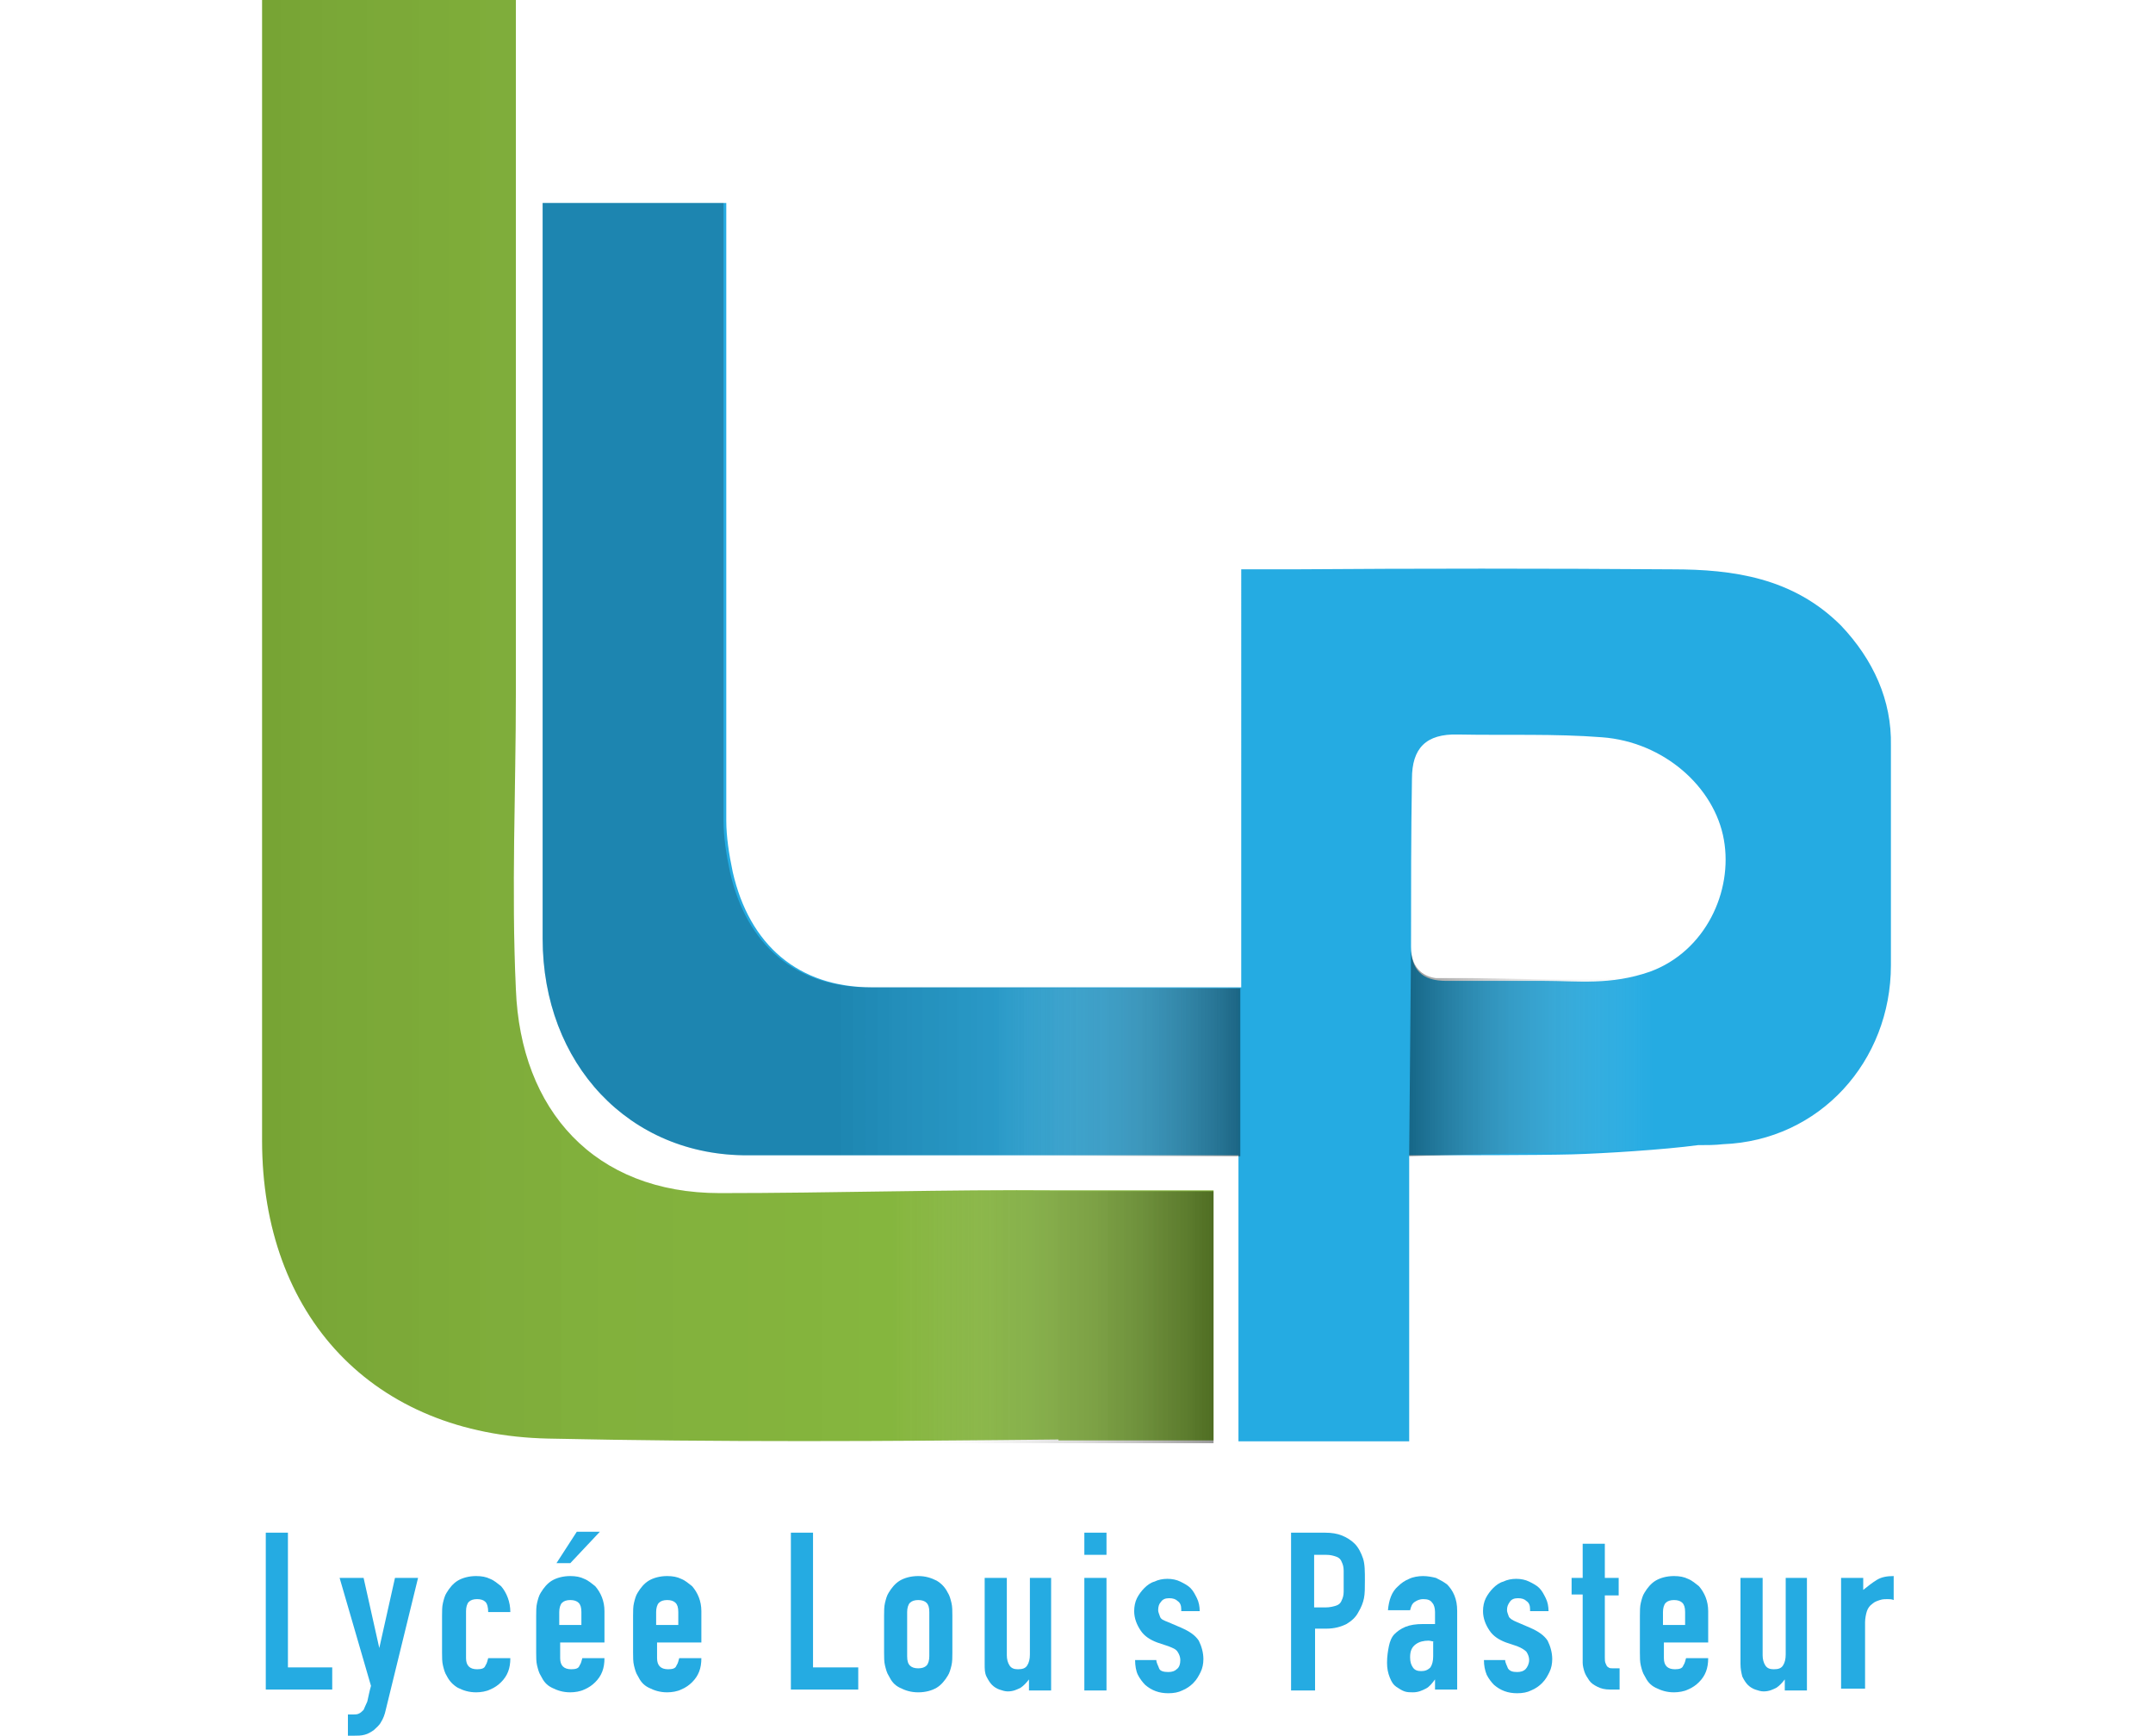 <?xml version="1.0" encoding="utf-8"?>
<!-- Generator: Adobe Illustrator 21.0.0, SVG Export Plug-In . SVG Version: 6.00 Build 0)  -->
<svg version="1.1" id="Calque_1" xmlns="http://www.w3.org/2000/svg" xmlns:xlink="http://www.w3.org/1999/xlink" x="0px" y="0px"
	 viewBox="0 0 233.3 188.1" style="enable-background:new 0 0 233.3 188.1;" xml:space="preserve">
<style type="text/css">
	.st0{fill:#84B63A;}
	.st1{fill:#25ABE2;}
	.st2{fill:url(#SVGID_1_);fill-opacity:0.55;}
	.st3{fill:url(#SVGID_2_);}
	.st4{fill:url(#SVGID_3_);}
	.st5{fill:url(#SVGID_4_);}
	.st6{opacity:0.25;fill:url(#SVGID_5_);enable-background:new    ;}
	.st7{enable-background:new    ;}
</style>
<g>
	<g>
		<path class="st0" d="M114.8,129c-12.4-0.1-24.6,0.3-36.8,0.3c-13.6,0-21.6-9-22.1-22.1c-0.5-10.7,0-21.5,0-32.2V0H28.4v97l0,0
			c0,8.8,0,17.8,0,26.6c0,19,12,31.9,31,32.3c18.5,0.4,36.8,0.3,55.3,0.1v0.1h16.8V129H114.8z"/>
		<path class="st1" d="M199.5,67.8c-5.2-5.2-11.7-6.1-18.3-6.1c-13.7-0.1-27.6-0.1-41.3,0c-0.8,0-1.4,0-1.9,0h-3.5V107h-37
			c-1,0-1.9,0-3,0c-8,0-13.3-4.6-15.1-12.5c-0.4-1.9-0.7-3.8-0.7-5.6V22H58.8v66.7l0,0c0,4.3,0,8.7,0,13c0,13.6,9.4,23.6,22.3,23.5
			h53.1v31h18.5v-31c4.5,0,13.9,0,17.7-0.1c3.4-0.1,9.9-0.5,13.6-1c1,0,1.8,0,2.7-0.1c10.5-0.4,18.2-9,18.2-19.4
			c0-7.9,0-15.8,0-23.8C205,75.9,203,71.5,199.5,67.8z M153,84.4c0-3.3,1.5-4.9,5-4.8c5.2,0.1,10.5-0.1,15.6,0.3
			c6.7,0.5,12.2,5.4,13.2,11.1c1,5.6-2,12.1-8,14.3c-4.3,1.5-7.9,1-11.5,1c-4.2,0-7.5,0-10.6,0c-2.6,0-3.8-1.2-3.8-3.7
			C152.9,96.4,152.9,90.4,153,84.4z"/>
		
			<linearGradient id="SVGID_1_" gradientUnits="userSpaceOnUse" x1="161.858" y1="-349.6" x2="90.4" y2="-349.6" gradientTransform="matrix(1 0 0 -1 0 -276)">
			<stop  offset="0" style="stop-color:#FFFFFF;stop-opacity:0"/>
			<stop  offset="1" style="stop-color:#000000;stop-opacity:0.4"/>
		</linearGradient>
		<path class="st2" d="M134.2,107h-37c-1,0-1.9,0-3,0c-8,0-13.3-4.6-15.1-12.5c-0.4-1.9-0.7-3.8-0.7-5.6V22H58.8v66.7l0,0
			c0,4.3,0,8.7,0,13c0,13.6,9.4,23.6,22.3,23.5h53.1V107z"/>
		
			<linearGradient id="SVGID_2_" gradientUnits="userSpaceOnUse" x1="107.9" y1="-392.2" x2="134.331" y2="-392.2" gradientTransform="matrix(1 0 0 -1 0 -276)">
			<stop  offset="0" style="stop-color:#FFFFFF;stop-opacity:0"/>
			<stop  offset="1" style="stop-color:#000000;stop-opacity:0.4"/>
		</linearGradient>
		<rect x="107.9" y="107.1" class="st3" width="26.5" height="18.2"/>
		
			<linearGradient id="SVGID_3_" gradientUnits="userSpaceOnUse" x1="96.6" y1="-418.75" x2="131.5" y2="-418.75" gradientTransform="matrix(1 0 0 -1 0 -276)">
			<stop  offset="0" style="stop-color:#FFFFFF;stop-opacity:0"/>
			<stop  offset="1" style="stop-color:#000000;stop-opacity:0.4"/>
		</linearGradient>
		<rect x="96.6" y="129.1" class="st4" width="34.9" height="27.3"/>
		
			<linearGradient id="SVGID_4_" gradientUnits="userSpaceOnUse" x1="-3120.108" y1="-390" x2="-3093.677" y2="-390" gradientTransform="matrix(-1 0 0 -1 -2940.908 -276)">
			<stop  offset="0" style="stop-color:#FFFFFF;stop-opacity:0"/>
			<stop  offset="1" style="stop-color:#000000;stop-opacity:0.4"/>
		</linearGradient>
		<path class="st5" d="M152.7,125.3l26.5-0.7l-0.4-19.6c0,0-2.7,0.8-3.7,1c-2.4,0.3-9.8,0.1-9.8,0.1s-5-0.1-5.8-0.1s-3,0-3.9,0
			c-2.9-0.4-2.7-3.3-2.7-3.3L152.7,125.3z"/>
		
			<linearGradient id="SVGID_5_" gradientUnits="userSpaceOnUse" x1="131.5" y1="-354.087" x2="28.4" y2="-354.087" gradientTransform="matrix(1 0 0 -1 0 -276)">
			<stop  offset="0" style="stop-color:#FFFFFF;stop-opacity:0"/>
			<stop  offset="1" style="stop-color:#000000;stop-opacity:0.4"/>
		</linearGradient>
		<path class="st6" d="M114.8,129c-12.4-0.1-24.6,0.3-36.8,0.3c-13.6,0-21.6-9-22.1-22.1c-0.5-10.7,0-21.5,0-32.2V0H28.4v97l0,0
			c0,8.8,0,17.8,0,26.6c0,19,12,31.9,31,32.3c18.5,0.4,36.8,0.3,55.3,0.1v0.1h16.8V129H114.8z"/>
	</g>
	<g class="st7">
		<path class="st1" d="M28.8,183.2v-17.1h2.4v14.6H36v2.4h-7.2V183.2z"/>
		<path class="st1" d="M36.8,171h2.6l1.7,7.6l0,0l1.7-7.6h2.5l-3.5,14.3c-0.1,0.5-0.3,1-0.5,1.3c-0.2,0.4-0.5,0.6-0.8,0.9
			c-0.3,0.2-0.6,0.4-1,0.5s-0.7,0.1-1.1,0.1h-0.7v-2.3h0.6c0.2,0,0.4,0,0.6-0.1c0.2-0.1,0.3-0.2,0.5-0.4c0.1-0.2,0.2-0.5,0.4-0.9
			c0.1-0.4,0.2-1,0.4-1.7L36.8,171z"/>
		<path class="st1" d="M50.5,179.7c0,0.4,0.1,0.7,0.3,0.9s0.5,0.3,0.9,0.3c0.5,0,0.8-0.1,0.9-0.4c0.2-0.3,0.2-0.5,0.3-0.8h2.4
			c0,1.1-0.3,1.9-1,2.6c-0.3,0.3-0.7,0.6-1.2,0.8c-0.4,0.2-1,0.3-1.5,0.3c-0.8,0-1.4-0.2-2-0.5c-0.5-0.3-0.9-0.7-1.2-1.3
			c-0.2-0.3-0.3-0.7-0.4-1.1c-0.1-0.4-0.1-0.9-0.1-1.4v-4c0-0.5,0-1,0.1-1.4s0.2-0.8,0.4-1.1c0.3-0.5,0.7-1,1.2-1.3s1.2-0.5,2-0.5
			c0.6,0,1.1,0.1,1.5,0.3c0.5,0.2,0.8,0.5,1.2,0.8c0.6,0.7,1,1.7,1,2.8h-2.4c0-0.5-0.1-0.9-0.3-1.1c-0.2-0.2-0.5-0.3-0.9-0.3
			s-0.7,0.1-0.9,0.3s-0.3,0.6-0.3,1V179.7z"/>
		<path class="st1" d="M65.5,178h-4.8v1.7c0,0.4,0.1,0.7,0.3,0.9s0.5,0.3,0.9,0.3c0.5,0,0.8-0.1,0.9-0.4c0.2-0.3,0.2-0.5,0.3-0.8
			h2.4c0,1.1-0.3,1.9-1,2.6c-0.3,0.3-0.7,0.6-1.2,0.8c-0.4,0.2-1,0.3-1.5,0.3c-0.8,0-1.4-0.2-2-0.5s-0.9-0.7-1.2-1.3
			c-0.2-0.3-0.3-0.7-0.4-1.1c-0.1-0.4-0.1-0.9-0.1-1.4v-4c0-0.5,0-1,0.1-1.4s0.2-0.8,0.4-1.1c0.3-0.5,0.7-1,1.2-1.3s1.2-0.5,2-0.5
			c0.6,0,1.1,0.1,1.5,0.3c0.5,0.2,0.8,0.5,1.2,0.8c0.6,0.7,1,1.6,1,2.7V178z M60.3,169.4l2.2-3.4H65l-3.2,3.4H60.3z M60.6,176.1H63
			v-1.4c0-0.5-0.1-0.8-0.3-1s-0.5-0.3-0.9-0.3s-0.7,0.1-0.9,0.3s-0.3,0.6-0.3,1V176.1z"/>
		<path class="st1" d="M76,178h-4.8v1.7c0,0.4,0.1,0.7,0.3,0.9s0.5,0.3,0.9,0.3c0.5,0,0.8-0.1,0.9-0.4c0.2-0.3,0.2-0.5,0.3-0.8H76
			c0,1.1-0.3,1.9-1,2.6c-0.3,0.3-0.7,0.6-1.2,0.8c-0.4,0.2-1,0.3-1.5,0.3c-0.8,0-1.4-0.2-2-0.5s-0.9-0.7-1.2-1.3
			c-0.2-0.3-0.3-0.7-0.4-1.1c-0.1-0.4-0.1-0.9-0.1-1.4v-4c0-0.5,0-1,0.1-1.4s0.2-0.8,0.4-1.1c0.3-0.5,0.7-1,1.2-1.3s1.2-0.5,2-0.5
			c0.6,0,1.1,0.1,1.5,0.3c0.5,0.2,0.8,0.5,1.2,0.8c0.6,0.7,1,1.6,1,2.7V178z M71.1,176.1h2.4v-1.4c0-0.5-0.1-0.8-0.3-1
			c-0.2-0.2-0.5-0.3-0.9-0.3s-0.7,0.1-0.9,0.3c-0.2,0.2-0.3,0.6-0.3,1C71.1,174.7,71.1,176.1,71.1,176.1z"/>
		<path class="st1" d="M85.7,183.2v-17.1h2.4v14.6H93v2.4h-7.3V183.2z"/>
		<path class="st1" d="M95.8,175.1c0-0.5,0-1,0.1-1.4s0.2-0.8,0.4-1.1c0.3-0.5,0.7-1,1.2-1.3s1.2-0.5,2-0.5s1.4,0.2,2,0.5
			c0.5,0.3,0.9,0.7,1.2,1.3c0.2,0.3,0.3,0.7,0.4,1.1c0.1,0.4,0.1,0.9,0.1,1.4v4c0,0.5,0,1-0.1,1.4s-0.2,0.8-0.4,1.1
			c-0.3,0.5-0.7,1-1.2,1.3s-1.2,0.5-2,0.5s-1.4-0.2-2-0.5s-0.9-0.7-1.2-1.3c-0.2-0.3-0.3-0.7-0.4-1.1c-0.1-0.4-0.1-0.9-0.1-1.4
			V175.1z M98.3,179.5c0,0.5,0.1,0.8,0.3,1c0.2,0.2,0.5,0.3,0.9,0.3s0.7-0.1,0.9-0.3c0.2-0.2,0.3-0.6,0.3-1v-4.8
			c0-0.5-0.1-0.8-0.3-1c-0.2-0.2-0.5-0.3-0.9-0.3s-0.7,0.1-0.9,0.3c-0.2,0.2-0.3,0.6-0.3,1V179.5z"/>
		<path class="st1" d="M113.9,171v12.2h-2.4V182l0,0c-0.3,0.4-0.6,0.7-0.9,0.9c-0.4,0.2-0.8,0.4-1.4,0.4c-0.3,0-0.6-0.1-0.9-0.2
			c-0.3-0.1-0.6-0.3-0.8-0.5c-0.2-0.2-0.4-0.5-0.6-0.9s-0.2-0.8-0.2-1.4V171h2.4v8.4c0,0.4,0.1,0.8,0.3,1.1c0.2,0.3,0.5,0.4,0.9,0.4
			c0.5,0,0.8-0.1,1-0.4c0.2-0.3,0.3-0.7,0.3-1.2V171H113.9z"/>
		<path class="st1" d="M117.5,168.5v-2.4h2.4v2.4H117.5z M117.5,183.2V171h2.4v12.2H117.5z"/>
		<path class="st1" d="M128,174.4c0-0.4-0.1-0.7-0.4-0.9c-0.2-0.2-0.5-0.3-0.9-0.3s-0.7,0.1-0.9,0.4c-0.2,0.2-0.3,0.5-0.3,0.9
			c0,0.2,0.1,0.4,0.2,0.7s0.4,0.4,0.9,0.6l1.4,0.6c0.9,0.4,1.5,0.8,1.9,1.4c0.3,0.6,0.5,1.3,0.5,2c0,0.5-0.1,1-0.3,1.4
			s-0.4,0.8-0.8,1.2c-0.3,0.3-0.7,0.6-1.2,0.8c-0.4,0.2-0.9,0.3-1.5,0.3c-1,0-1.8-0.3-2.5-0.9c-0.3-0.3-0.6-0.7-0.8-1.1
			s-0.3-1-0.3-1.6h2.3c0,0.3,0.2,0.6,0.3,0.9s0.5,0.4,1,0.4c0.4,0,0.7-0.1,0.9-0.3c0.3-0.2,0.4-0.6,0.4-1c0-0.3-0.1-0.6-0.3-0.9
			s-0.5-0.4-1-0.6l-1.2-0.4c-0.8-0.3-1.4-0.7-1.8-1.3s-0.7-1.3-0.7-2.1c0-0.5,0.1-1,0.3-1.4c0.2-0.4,0.5-0.8,0.8-1.1
			s0.7-0.6,1.1-0.7c0.4-0.2,0.9-0.3,1.4-0.3s1,0.1,1.4,0.3s0.8,0.4,1.1,0.7s0.5,0.7,0.7,1.1c0.2,0.4,0.3,0.9,0.3,1.4h-2V174.4z"/>
		<path class="st1" d="M139.9,183.2v-17.1h3.7c0.7,0,1.3,0.1,1.8,0.3s1,0.5,1.4,0.9s0.7,1,0.9,1.6s0.2,1.4,0.2,2.4
			c0,0.8,0,1.4-0.1,1.9s-0.3,1-0.6,1.5c-0.3,0.6-0.8,1-1.3,1.3c-0.6,0.3-1.3,0.5-2.2,0.5h-1.2v6.7L139.9,183.2L139.9,183.2z
			 M142.4,168.4v5.8h1.2c0.5,0,0.9-0.1,1.2-0.2c0.3-0.1,0.5-0.3,0.6-0.6c0.1-0.2,0.2-0.5,0.2-0.9s0-0.7,0-1.2c0-0.4,0-0.8,0-1.1
			c0-0.4-0.1-0.7-0.2-0.9c-0.1-0.3-0.3-0.5-0.6-0.6s-0.6-0.2-1.1-0.2h-1.3V168.4z"/>
		<path class="st1" d="M155.5,183.2V182l0,0c-0.3,0.4-0.6,0.8-1,1s-0.8,0.4-1.4,0.4c-0.3,0-0.6,0-0.9-0.1s-0.6-0.3-0.9-0.5
			c-0.3-0.2-0.5-0.5-0.7-1s-0.3-1-0.3-1.6c0-0.7,0.1-1.3,0.2-1.8c0.1-0.5,0.3-1,0.6-1.3s0.7-0.6,1.2-0.8s1.1-0.3,1.9-0.3
			c0.1,0,0.2,0,0.3,0s0.2,0,0.3,0s0.2,0,0.3,0s0.2,0,0.4,0v-1.3c0-0.4-0.1-0.8-0.3-1c-0.2-0.3-0.5-0.4-1-0.4c-0.3,0-0.6,0.1-0.9,0.3
			c-0.3,0.2-0.4,0.5-0.5,0.9h-2.4c0.1-1.1,0.4-2,1.1-2.6c0.3-0.3,0.7-0.6,1.2-0.8c0.4-0.2,1-0.3,1.5-0.3s1,0.1,1.4,0.2
			c0.4,0.2,0.8,0.4,1.2,0.7c0.3,0.3,0.6,0.7,0.8,1.2s0.3,1,0.3,1.7v8.5h-2.4V183.2z M155.5,177.9c-0.3,0-0.5-0.1-0.7-0.1
			c-0.5,0-1,0.1-1.4,0.4s-0.6,0.7-0.6,1.4c0,0.5,0.1,0.8,0.3,1.1s0.5,0.4,0.9,0.4s0.7-0.1,1-0.4c0.2-0.3,0.3-0.7,0.3-1.2v-1.6H155.5
			z"/>
		<path class="st1" d="M165.8,174.4c0-0.4-0.1-0.7-0.4-0.9c-0.2-0.2-0.5-0.3-0.9-0.3s-0.7,0.1-0.9,0.4s-0.3,0.5-0.3,0.9
			c0,0.2,0.1,0.4,0.2,0.7c0.1,0.2,0.4,0.4,0.9,0.6l1.4,0.6c0.9,0.4,1.5,0.8,1.9,1.4c0.3,0.6,0.5,1.3,0.5,2c0,0.5-0.1,1-0.3,1.4
			s-0.4,0.8-0.8,1.2c-0.3,0.3-0.7,0.6-1.2,0.8c-0.4,0.2-0.9,0.3-1.5,0.3c-1,0-1.8-0.3-2.5-0.9c-0.3-0.3-0.6-0.7-0.8-1.1
			c-0.2-0.5-0.3-1-0.3-1.6h2.3c0,0.3,0.2,0.6,0.3,0.9c0.2,0.3,0.5,0.4,1,0.4c0.4,0,0.7-0.1,0.9-0.3s0.4-0.6,0.4-1
			c0-0.3-0.1-0.6-0.3-0.9c-0.2-0.2-0.5-0.4-1-0.6l-1.2-0.4c-0.8-0.3-1.4-0.7-1.8-1.3c-0.4-0.6-0.7-1.3-0.7-2.1c0-0.5,0.1-1,0.3-1.4
			s0.5-0.8,0.8-1.1s0.7-0.6,1.1-0.7c0.4-0.2,0.9-0.3,1.4-0.3s1,0.1,1.4,0.3s0.8,0.4,1.1,0.7s0.5,0.7,0.7,1.1
			c0.2,0.4,0.3,0.9,0.3,1.4h-2V174.4z"/>
		<path class="st1" d="M171.5,171v-3.7h2.4v3.7h1.5v1.9h-1.5v6.7c0,0.3,0,0.5,0.1,0.7s0.1,0.3,0.3,0.4c0.1,0.1,0.3,0.1,0.5,0.1
			s0.4,0,0.7,0v2.3h-1c-0.6,0-1-0.1-1.4-0.3s-0.7-0.4-0.9-0.7s-0.4-0.6-0.5-0.9c-0.1-0.3-0.2-0.7-0.2-1v-7.4h-1.2V171H171.5z"/>
		<path class="st1" d="M185.1,178h-4.8v1.7c0,0.4,0.1,0.7,0.3,0.9s0.5,0.3,0.9,0.3c0.5,0,0.8-0.1,0.9-0.4c0.2-0.3,0.2-0.5,0.3-0.8
			h2.4c0,1.1-0.3,1.9-1,2.6c-0.3,0.3-0.7,0.6-1.2,0.8c-0.4,0.2-1,0.3-1.5,0.3c-0.8,0-1.4-0.2-2-0.5s-0.9-0.7-1.2-1.3
			c-0.2-0.3-0.3-0.7-0.4-1.1c-0.1-0.4-0.1-0.9-0.1-1.4v-4c0-0.5,0-1,0.1-1.4s0.2-0.8,0.4-1.1c0.3-0.5,0.7-1,1.2-1.3s1.2-0.5,2-0.5
			c0.6,0,1.1,0.1,1.5,0.3c0.5,0.2,0.8,0.5,1.2,0.8c0.6,0.7,1,1.6,1,2.7L185.1,178L185.1,178z M180.2,176.1h2.4v-1.4
			c0-0.5-0.1-0.8-0.3-1s-0.5-0.3-0.9-0.3s-0.7,0.1-0.9,0.3s-0.3,0.6-0.3,1V176.1z"/>
		<path class="st1" d="M195.8,171v12.2h-2.4V182l0,0c-0.3,0.4-0.6,0.7-0.9,0.9c-0.4,0.2-0.8,0.4-1.4,0.4c-0.3,0-0.6-0.1-0.9-0.2
			c-0.3-0.1-0.6-0.3-0.8-0.5s-0.4-0.5-0.6-0.9c-0.1-0.4-0.2-0.8-0.2-1.4V171h2.4v8.4c0,0.4,0.1,0.8,0.3,1.1s0.5,0.4,0.9,0.4
			c0.5,0,0.8-0.1,1-0.4c0.2-0.3,0.3-0.7,0.3-1.2V171H195.8z"/>
		<path class="st1" d="M199.5,183.2V171h2.4v1.3c0.5-0.4,1-0.8,1.5-1.1s1.1-0.4,1.8-0.4v2.6c-0.2-0.1-0.5-0.1-0.7-0.1
			s-0.5,0-0.8,0.1s-0.6,0.2-0.8,0.4c-0.3,0.2-0.5,0.5-0.6,0.8s-0.2,0.8-0.2,1.2v7.2h-2.6V183.2z"/>
	</g>
</g>
</svg>
